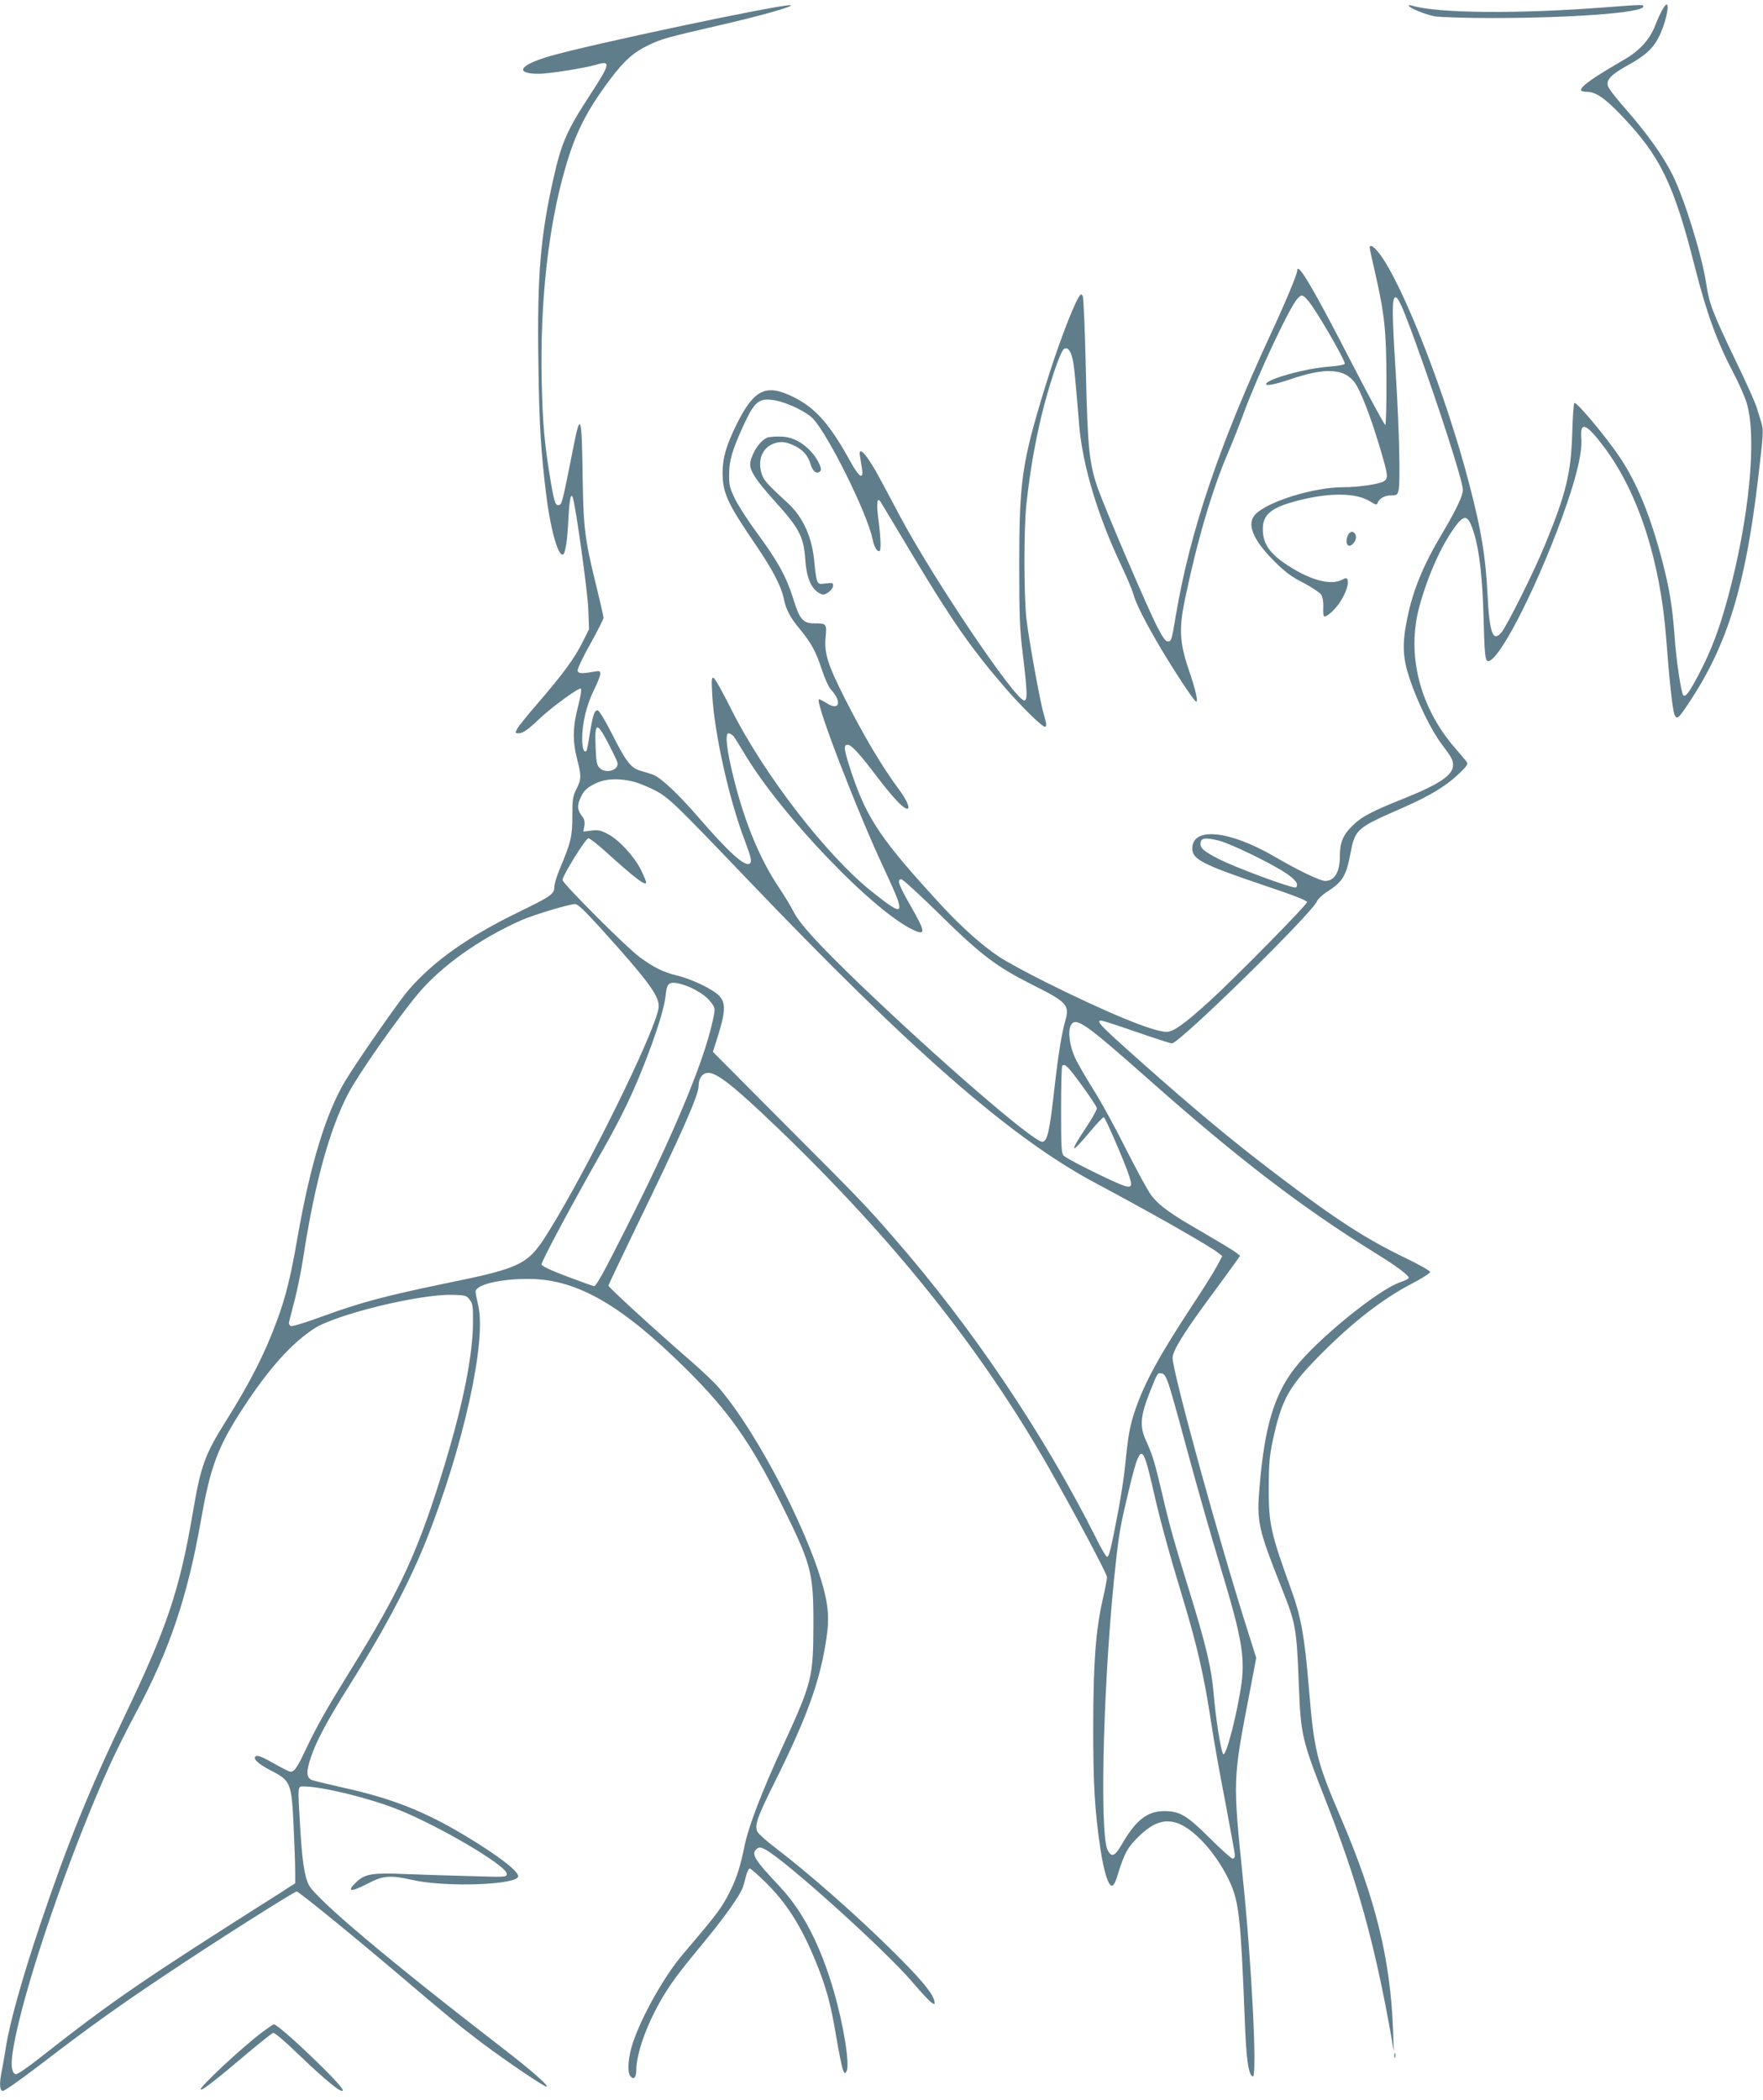 <?xml version="1.0" standalone="no"?>
<!DOCTYPE svg PUBLIC "-//W3C//DTD SVG 20010904//EN"
 "http://www.w3.org/TR/2001/REC-SVG-20010904/DTD/svg10.dtd">
<svg version="1.0" xmlns="http://www.w3.org/2000/svg"
 width="1075pt" height="1280pt" viewBox="0 0 1075 1280"
 preserveAspectRatio="xMidYMid meet">
<g transform="translate(0,1280) scale(0.1,-0.1)"
fill="#607d8b" stroke="none">
<path d="M10142 12750 c-12 -19 -34 -65 -48 -102 -33 -87 -95 -156 -188 -210
-196 -114 -266 -163 -266 -188 0 -5 17 -10 38 -10 52 0 110 -40 208 -143 238
-248 321 -420 449 -926 70 -276 134 -453 234 -643 33 -62 69 -144 81 -183 65
-210 16 -709 -115 -1191 -53 -194 -99 -315 -173 -458 -61 -116 -84 -148 -98
-134 -13 13 -44 220 -53 358 -13 179 -30 285 -72 448 -74 286 -156 486 -263
646 -85 126 -265 341 -276 329 -5 -4 -10 -84 -13 -178 -7 -248 -37 -373 -168
-690 -63 -155 -229 -488 -263 -529 -53 -64 -74 -8 -86 238 -12 229 -38 384
-110 661 -139 538 -405 1220 -548 1408 -20 26 -42 47 -49 47 -17 0 -18 14 22
-163 58 -256 68 -351 69 -652 1 -148 -3 -272 -7 -275 -4 -3 -95 165 -202 372
-236 459 -335 627 -335 569 0 -22 -74 -200 -168 -401 -311 -673 -487 -1195
-572 -1701 -26 -155 -27 -159 -50 -159 -13 0 -31 26 -63 88 -59 113 -318 719
-362 843 -54 155 -63 246 -74 726 -5 238 -14 440 -19 448 -7 13 -10 14 -18 3
-36 -48 -135 -308 -212 -559 -141 -460 -157 -568 -157 -1089 0 -315 3 -390 23
-548 26 -218 28 -272 8 -272 -55 0 -551 736 -757 1121 -45 85 -101 190 -125
234 -77 144 -134 207 -120 133 18 -104 19 -118 4 -118 -8 0 -35 36 -59 80
-127 232 -215 332 -349 399 -167 83 -240 50 -345 -159 -67 -134 -89 -212 -89
-305 2 -123 28 -181 206 -442 99 -146 151 -245 167 -321 14 -69 39 -116 99
-188 68 -82 98 -137 133 -245 17 -52 41 -105 53 -119 73 -78 55 -138 -25 -85
-23 14 -43 24 -46 22 -21 -22 232 -679 399 -1035 136 -291 130 -301 -77 -136
-276 220 -657 714 -855 1108 -52 105 -101 192 -109 194 -12 4 -13 -13 -8 -104
14 -240 103 -637 197 -884 41 -109 47 -135 30 -145 -30 -18 -130 73 -313 285
-120 139 -228 240 -273 257 -16 6 -49 16 -73 23 -63 17 -91 52 -177 222 -45
89 -81 148 -90 148 -20 0 -29 -29 -48 -144 -8 -54 -17 -101 -20 -103 -15 -15
-26 16 -26 73 0 96 27 208 71 296 21 42 39 87 39 99 0 20 -3 21 -43 14 -71
-13 -91 -11 -95 7 -2 10 33 83 77 162 45 80 81 152 81 160 0 8 -18 88 -40 178
-73 294 -82 362 -87 668 -5 396 -13 418 -59 182 -58 -293 -67 -334 -81 -339
-25 -10 -32 9 -54 137 -39 233 -50 354 -56 620 -10 477 40 937 143 1292 62
217 130 352 275 545 86 114 143 165 234 208 82 39 112 47 428 120 241 55 459
116 439 123 -38 12 -1254 -245 -1482 -314 -175 -53 -202 -103 -55 -104 60 0
280 35 349 55 93 28 89 9 -33 -179 -145 -222 -177 -296 -225 -509 -81 -358
-101 -600 -93 -1127 5 -376 15 -541 47 -800 27 -222 77 -396 106 -368 13 14
24 89 30 216 7 125 16 165 28 125 19 -65 89 -568 93 -673 l5 -125 -40 -80
c-47 -96 -121 -196 -271 -370 -62 -71 -119 -142 -127 -157 -14 -27 -13 -28 9
-28 25 0 58 23 127 89 75 71 242 193 252 183 5 -5 -2 -49 -17 -108 -33 -124
-34 -212 -6 -321 27 -104 26 -123 -4 -183 -22 -44 -25 -62 -25 -164 0 -125 -9
-162 -74 -316 -20 -47 -36 -99 -36 -117 0 -43 -20 -57 -224 -156 -305 -149
-512 -296 -664 -471 -55 -62 -318 -440 -386 -554 -118 -195 -214 -512 -291
-951 -42 -244 -73 -368 -126 -511 -72 -196 -161 -372 -305 -602 -137 -218
-159 -280 -209 -574 -80 -468 -157 -696 -417 -1239 -213 -444 -350 -782 -514
-1270 -109 -325 -185 -596 -208 -745 -10 -58 -21 -127 -27 -153 -13 -69 -11
-107 6 -113 8 -4 102 62 242 169 282 216 464 347 748 536 272 183 789 511 804
511 12 0 320 -250 595 -483 335 -285 401 -339 533 -439 155 -116 380 -268 396
-268 20 1 -99 105 -272 238 -686 529 -1140 911 -1179 994 -26 54 -40 149 -52
358 -15 253 -16 240 24 240 109 0 396 -70 572 -140 253 -101 664 -343 664
-392 0 -21 -1 -21 -232 -14 -128 3 -299 9 -379 12 -200 9 -250 2 -300 -43 -72
-66 -43 -71 67 -13 90 47 133 51 270 20 203 -46 644 -30 644 23 0 32 -123 126
-315 242 -255 154 -458 234 -761 300 -93 21 -177 41 -186 46 -30 16 -31 52 -3
135 32 96 100 224 213 404 234 370 385 655 493 925 224 566 367 1209 315 1428
-9 38 -16 75 -16 83 0 43 153 80 330 78 291 -3 564 -161 962 -557 250 -249
383 -437 566 -802 190 -382 202 -425 202 -744 -1 -327 -8 -356 -184 -739 -133
-289 -211 -493 -236 -614 -26 -126 -47 -193 -85 -270 -54 -109 -73 -134 -288
-387 -114 -133 -251 -375 -307 -541 -29 -85 -37 -178 -17 -204 20 -28 37 -11
37 37 1 96 57 258 141 408 58 104 110 175 260 356 136 164 232 300 249 349 5
16 14 48 20 72 6 23 16 42 22 42 6 0 48 -37 94 -82 129 -126 220 -269 308
-485 63 -153 92 -259 125 -458 16 -94 34 -183 40 -200 11 -27 13 -28 23 -11
21 38 -17 279 -78 489 -82 283 -190 490 -334 642 -150 159 -172 195 -135 225
13 11 22 10 48 -2 113 -56 732 -612 901 -811 53 -62 105 -118 117 -125 21 -13
21 -12 15 15 -12 46 -81 129 -241 288 -222 221 -525 488 -728 642 -54 41 -103
85 -109 98 -18 40 -1 88 114 318 185 373 263 586 303 832 19 115 19 185 0 277
-71 336 -406 993 -652 1279 -26 31 -106 107 -178 169 -202 175 -495 443 -495
453 0 4 73 158 161 340 289 594 389 821 389 879 0 46 24 78 59 78 55 0 159
-83 420 -333 711 -682 1248 -1356 1658 -2077 162 -285 353 -644 353 -664 0
-12 -11 -71 -25 -131 -44 -194 -58 -383 -59 -775 0 -363 9 -514 44 -751 21
-139 48 -224 70 -224 10 0 22 22 33 60 43 137 59 169 126 236 133 133 239 129
384 -16 67 -67 136 -168 176 -257 56 -122 67 -224 91 -838 9 -245 23 -339 49
-348 28 -9 -6 681 -60 1203 -62 614 -63 600 42 1144 l39 205 -49 155 c-179
562 -461 1588 -461 1674 0 41 68 152 208 342 53 71 120 164 150 205 l54 75
-26 20 c-14 12 -103 65 -197 120 -203 116 -276 169 -322 233 -19 26 -87 151
-151 277 -63 127 -152 289 -197 360 -45 72 -96 159 -113 195 -33 71 -46 163
-27 199 30 55 81 20 482 -335 540 -478 929 -776 1378 -1054 130 -80 201 -134
201 -150 0 -5 -22 -16 -49 -25 -135 -44 -513 -352 -647 -526 -126 -164 -184
-360 -214 -726 -18 -209 -8 -252 133 -608 89 -223 93 -245 107 -600 11 -297
20 -335 158 -686 197 -501 300 -868 402 -1434 l19 -110 -5 134 c-16 430 -107
797 -315 1283 -152 354 -166 410 -199 810 -25 298 -47 420 -101 572 -133 367
-143 412 -143 646 1 131 5 186 23 270 56 264 99 340 310 550 185 185 364 323
532 411 66 34 119 68 119 75 0 8 -66 45 -147 84 -245 118 -427 236 -783 506
-282 214 -503 398 -865 720 -192 171 -232 211 -221 221 7 7 38 -3 294 -91 74
-25 140 -46 148 -46 46 0 856 794 885 867 5 13 32 38 61 57 95 61 116 96 142
231 29 152 35 157 324 283 160 71 255 128 331 199 51 47 64 65 56 76 -5 8 -39
48 -75 90 -214 247 -294 568 -216 857 51 187 130 366 214 483 63 88 85 81 121
-37 32 -103 51 -278 57 -506 6 -232 10 -270 28 -270 72 0 323 502 481 961 65
191 94 322 87 400 -8 105 32 87 142 -60 207 -278 340 -691 376 -1166 19 -252
38 -429 50 -459 14 -37 24 -28 95 80 230 348 339 708 416 1364 31 265 33 288
19 333 -7 23 -19 65 -28 92 -8 28 -66 158 -130 289 -140 293 -160 345 -178
466 -26 173 -133 519 -206 665 -63 125 -161 260 -311 430 -42 48 -80 99 -83
112 -10 38 21 69 121 125 110 60 158 105 195 183 50 107 68 241 22 165z
m-2164 -1785 c44 -50 222 -356 222 -382 0 -6 -42 -14 -97 -18 -146 -11 -383
-77 -383 -107 0 -12 59 0 145 29 215 74 332 68 396 -20 35 -48 95 -203 148
-379 57 -190 58 -203 28 -222 -26 -17 -154 -36 -248 -36 -174 0 -447 -83 -530
-161 -62 -58 -23 -158 115 -294 62 -62 102 -92 174 -128 51 -27 99 -59 108
-72 9 -15 14 -42 13 -74 -2 -28 0 -54 4 -57 11 -11 64 35 96 83 36 54 57 114
48 138 -6 14 -9 14 -36 0 -61 -31 -170 -7 -291 65 -139 82 -190 147 -190 244
0 91 52 133 216 175 195 50 357 47 439 -6 28 -18 40 -22 43 -13 10 30 43 50
82 50 35 0 41 3 47 28 13 45 5 375 -17 728 -22 348 -23 445 -3 451 17 6 42
-49 118 -257 147 -404 295 -864 295 -916 0 -35 -40 -120 -120 -255 -123 -206
-185 -356 -221 -537 -30 -148 -26 -235 17 -361 48 -143 132 -314 193 -395 62
-82 71 -98 71 -130 0 -60 -80 -115 -296 -202 -203 -81 -263 -113 -319 -169
-56 -55 -75 -102 -75 -181 0 -100 -32 -154 -90 -154 -31 0 -164 64 -310 149
-275 160 -500 182 -500 49 0 -67 61 -98 452 -230 168 -56 248 -88 248 -97 0
-16 -443 -466 -596 -605 -152 -138 -219 -186 -261 -186 -80 0 -359 115 -733
301 -118 59 -247 129 -287 156 -105 70 -227 179 -345 306 -371 402 -460 532
-554 811 -49 148 -53 176 -25 176 22 0 71 -53 178 -194 42 -56 97 -122 122
-148 89 -94 95 -40 7 77 -98 133 -203 309 -321 540 -107 211 -130 282 -121
379 8 84 6 86 -68 86 -70 0 -90 23 -130 153 -43 135 -95 229 -223 402 -53 72
-112 164 -132 205 -32 66 -36 84 -35 150 0 81 18 143 82 285 73 161 99 182
200 164 75 -14 189 -69 229 -111 93 -98 329 -572 363 -733 11 -49 25 -75 41
-75 13 0 10 79 -5 195 -13 97 -8 140 14 105 5 -8 93 -154 195 -325 238 -397
359 -571 566 -810 91 -106 223 -235 239 -235 14 0 12 16 -5 75 -22 69 -90 447
-106 580 -16 140 -17 554 0 705 21 193 51 367 92 537 43 178 112 385 135 404
21 17 40 -3 53 -55 10 -40 15 -88 41 -402 20 -251 114 -561 263 -874 30 -63
60 -135 67 -160 16 -59 73 -172 172 -339 86 -144 194 -307 210 -317 17 -11 -1
70 -44 195 -55 161 -60 249 -23 426 73 352 166 670 263 895 27 63 71 174 97
245 86 233 278 642 326 694 26 28 32 27 67 -14z m-4266 -2702 c25 -48 49 -98
52 -109 15 -49 -72 -75 -110 -33 -15 16 -19 40 -22 119 -7 162 6 165 80 23z
m760 50 c8 -10 36 -54 62 -98 226 -384 811 -992 1049 -1090 61 -25 57 0 -27
147 -77 134 -89 168 -60 168 9 0 116 -98 238 -218 246 -242 341 -314 559 -424
213 -106 230 -125 203 -219 -22 -76 -43 -205 -66 -409 -30 -268 -44 -330 -75
-330 -54 0 -624 492 -1113 961 -254 245 -365 366 -404 443 -17 34 -58 101 -91
150 -114 171 -205 389 -273 661 -42 167 -55 275 -32 275 8 0 22 -8 30 -17z
m-608 -278 c33 -9 91 -32 130 -53 83 -43 121 -80 568 -547 999 -1045 1603
-1571 2113 -1844 342 -182 706 -389 754 -429 l24 -19 -36 -67 c-20 -37 -85
-140 -144 -229 -205 -312 -295 -477 -351 -642 -33 -95 -44 -160 -62 -345 -6
-63 -27 -196 -46 -295 -42 -218 -52 -255 -64 -255 -6 0 -35 50 -65 111 -320
638 -759 1289 -1234 1833 -178 205 -207 234 -669 697 l-435 437 34 108 c43
141 44 192 4 234 -38 40 -169 103 -259 124 -83 20 -140 49 -226 112 -81 59
-470 449 -470 470 0 26 141 254 158 254 8 0 54 -35 101 -78 181 -164 251 -217
251 -191 0 6 -14 40 -31 75 -40 81 -131 181 -199 218 -45 24 -60 28 -102 23
l-51 -6 6 34 c4 24 0 41 -12 57 -29 37 -33 64 -16 104 22 53 42 73 100 100 60
28 142 31 229 9z m3571 -360 c72 -19 315 -137 405 -197 42 -28 66 -52 68 -66
2 -14 -2 -22 -10 -22 -36 0 -362 121 -463 172 -89 45 -115 66 -115 93 0 38 27
42 115 20z m-3778 -527 c308 -341 371 -428 358 -497 -29 -158 -432 -976 -667
-1354 -128 -207 -160 -224 -635 -321 -362 -75 -512 -115 -735 -196 -103 -38
-195 -67 -204 -63 -10 4 -14 13 -11 27 3 12 19 73 35 136 16 63 40 180 52 260
68 444 160 779 274 995 64 122 306 466 429 612 142 167 374 332 627 444 76 33
287 97 327 98 15 1 58 -40 150 -141z m563 -372 c62 -31 99 -60 125 -99 16 -25
16 -31 0 -104 -57 -256 -243 -700 -529 -1263 -142 -281 -181 -350 -194 -350
-4 0 -77 26 -162 58 -101 38 -156 64 -158 74 -3 15 185 366 369 690 50 86 117
213 149 281 111 231 224 546 237 657 9 83 17 93 67 88 22 -3 66 -17 96 -32z
m2375 -590 c50 -68 91 -131 93 -140 2 -9 -28 -63 -67 -121 -106 -159 -93 -166
31 -17 38 45 73 82 78 82 9 0 128 -275 156 -360 24 -75 13 -80 -88 -35 -135
61 -294 143 -312 160 -14 14 -16 50 -16 279 0 144 3 266 7 269 16 16 33 -1
118 -117z m-3731 -1309 c19 -25 21 -41 20 -145 -2 -198 -60 -487 -170 -852
-161 -530 -267 -763 -579 -1265 -144 -233 -204 -339 -267 -472 -54 -115 -72
-143 -96 -143 -8 0 -54 23 -103 51 -54 32 -95 49 -105 45 -30 -11 7 -48 92
-91 115 -59 122 -74 134 -331 5 -109 10 -234 10 -277 l0 -77 -87 -56 c-846
-536 -1016 -652 -1456 -997 -92 -73 -153 -114 -162 -111 -37 15 -31 107 20
319 99 412 346 1107 558 1573 35 77 107 221 160 319 200 374 309 696 391 1158
59 338 104 456 260 695 156 238 292 390 431 481 132 86 640 211 844 206 79 -2
85 -4 105 -30z m4263 -518 c12 -36 54 -184 93 -330 84 -310 148 -535 235 -825
113 -373 136 -504 116 -659 -24 -179 -95 -455 -112 -438 -14 14 -47 222 -59
373 -12 145 -46 291 -143 605 -97 314 -125 412 -172 615 -46 194 -56 227 -100
325 -36 80 -31 144 24 284 51 127 48 123 74 119 16 -2 26 -18 44 -69z m-140
-465 c8 -21 30 -109 49 -194 38 -167 96 -379 174 -635 87 -286 132 -479 175
-765 14 -96 53 -314 86 -483 32 -170 59 -317 59 -328 0 -10 -6 -19 -14 -19 -7
0 -69 55 -137 123 -142 141 -185 167 -279 167 -104 0 -173 -54 -258 -200 -44
-76 -64 -85 -88 -38 -53 103 -24 1113 52 1773 19 168 28 216 75 412 57 241 76
274 106 187z"/>
<path d="M4680 10133 c-41 -15 -89 -82 -104 -146 -11 -47 24 -104 148 -242
149 -164 176 -216 186 -352 8 -125 42 -195 102 -216 22 -8 68 29 68 54 0 16
-5 18 -45 12 -40 -5 -45 -3 -53 18 -5 13 -12 61 -16 106 -12 155 -68 280 -164
368 -132 121 -149 141 -161 189 -21 84 14 155 89 176 37 11 69 5 120 -20 49
-25 78 -60 93 -111 13 -44 38 -62 59 -41 16 16 -27 95 -74 137 -56 52 -112 75
-178 74 -30 0 -62 -3 -70 -6z"/>
<path d="M8221 9541 c-14 -25 -14 -58 0 -66 17 -11 50 26 47 54 -4 32 -33 39
-47 12z"/>
<path d="M8590 12766 c0 -14 104 -56 161 -66 35 -5 190 -10 344 -10 499 0 925
33 925 70 0 13 2 13 -237 -5 -536 -41 -1020 -36 -1175 11 -10 3 -18 3 -18 0z"/>
<path d="M1601 414 c-126 -95 -389 -340 -377 -351 8 -8 94 59 279 216 82 69
155 127 163 129 8 2 71 -51 139 -117 178 -171 285 -259 285 -232 0 30 -389
401 -420 401 -4 0 -35 -21 -69 -46z"/>
<path d="M8502 270 c0 -14 2 -19 5 -12 2 6 2 18 0 25 -3 6 -5 1 -5 -13z"/>
</g>
</svg>
